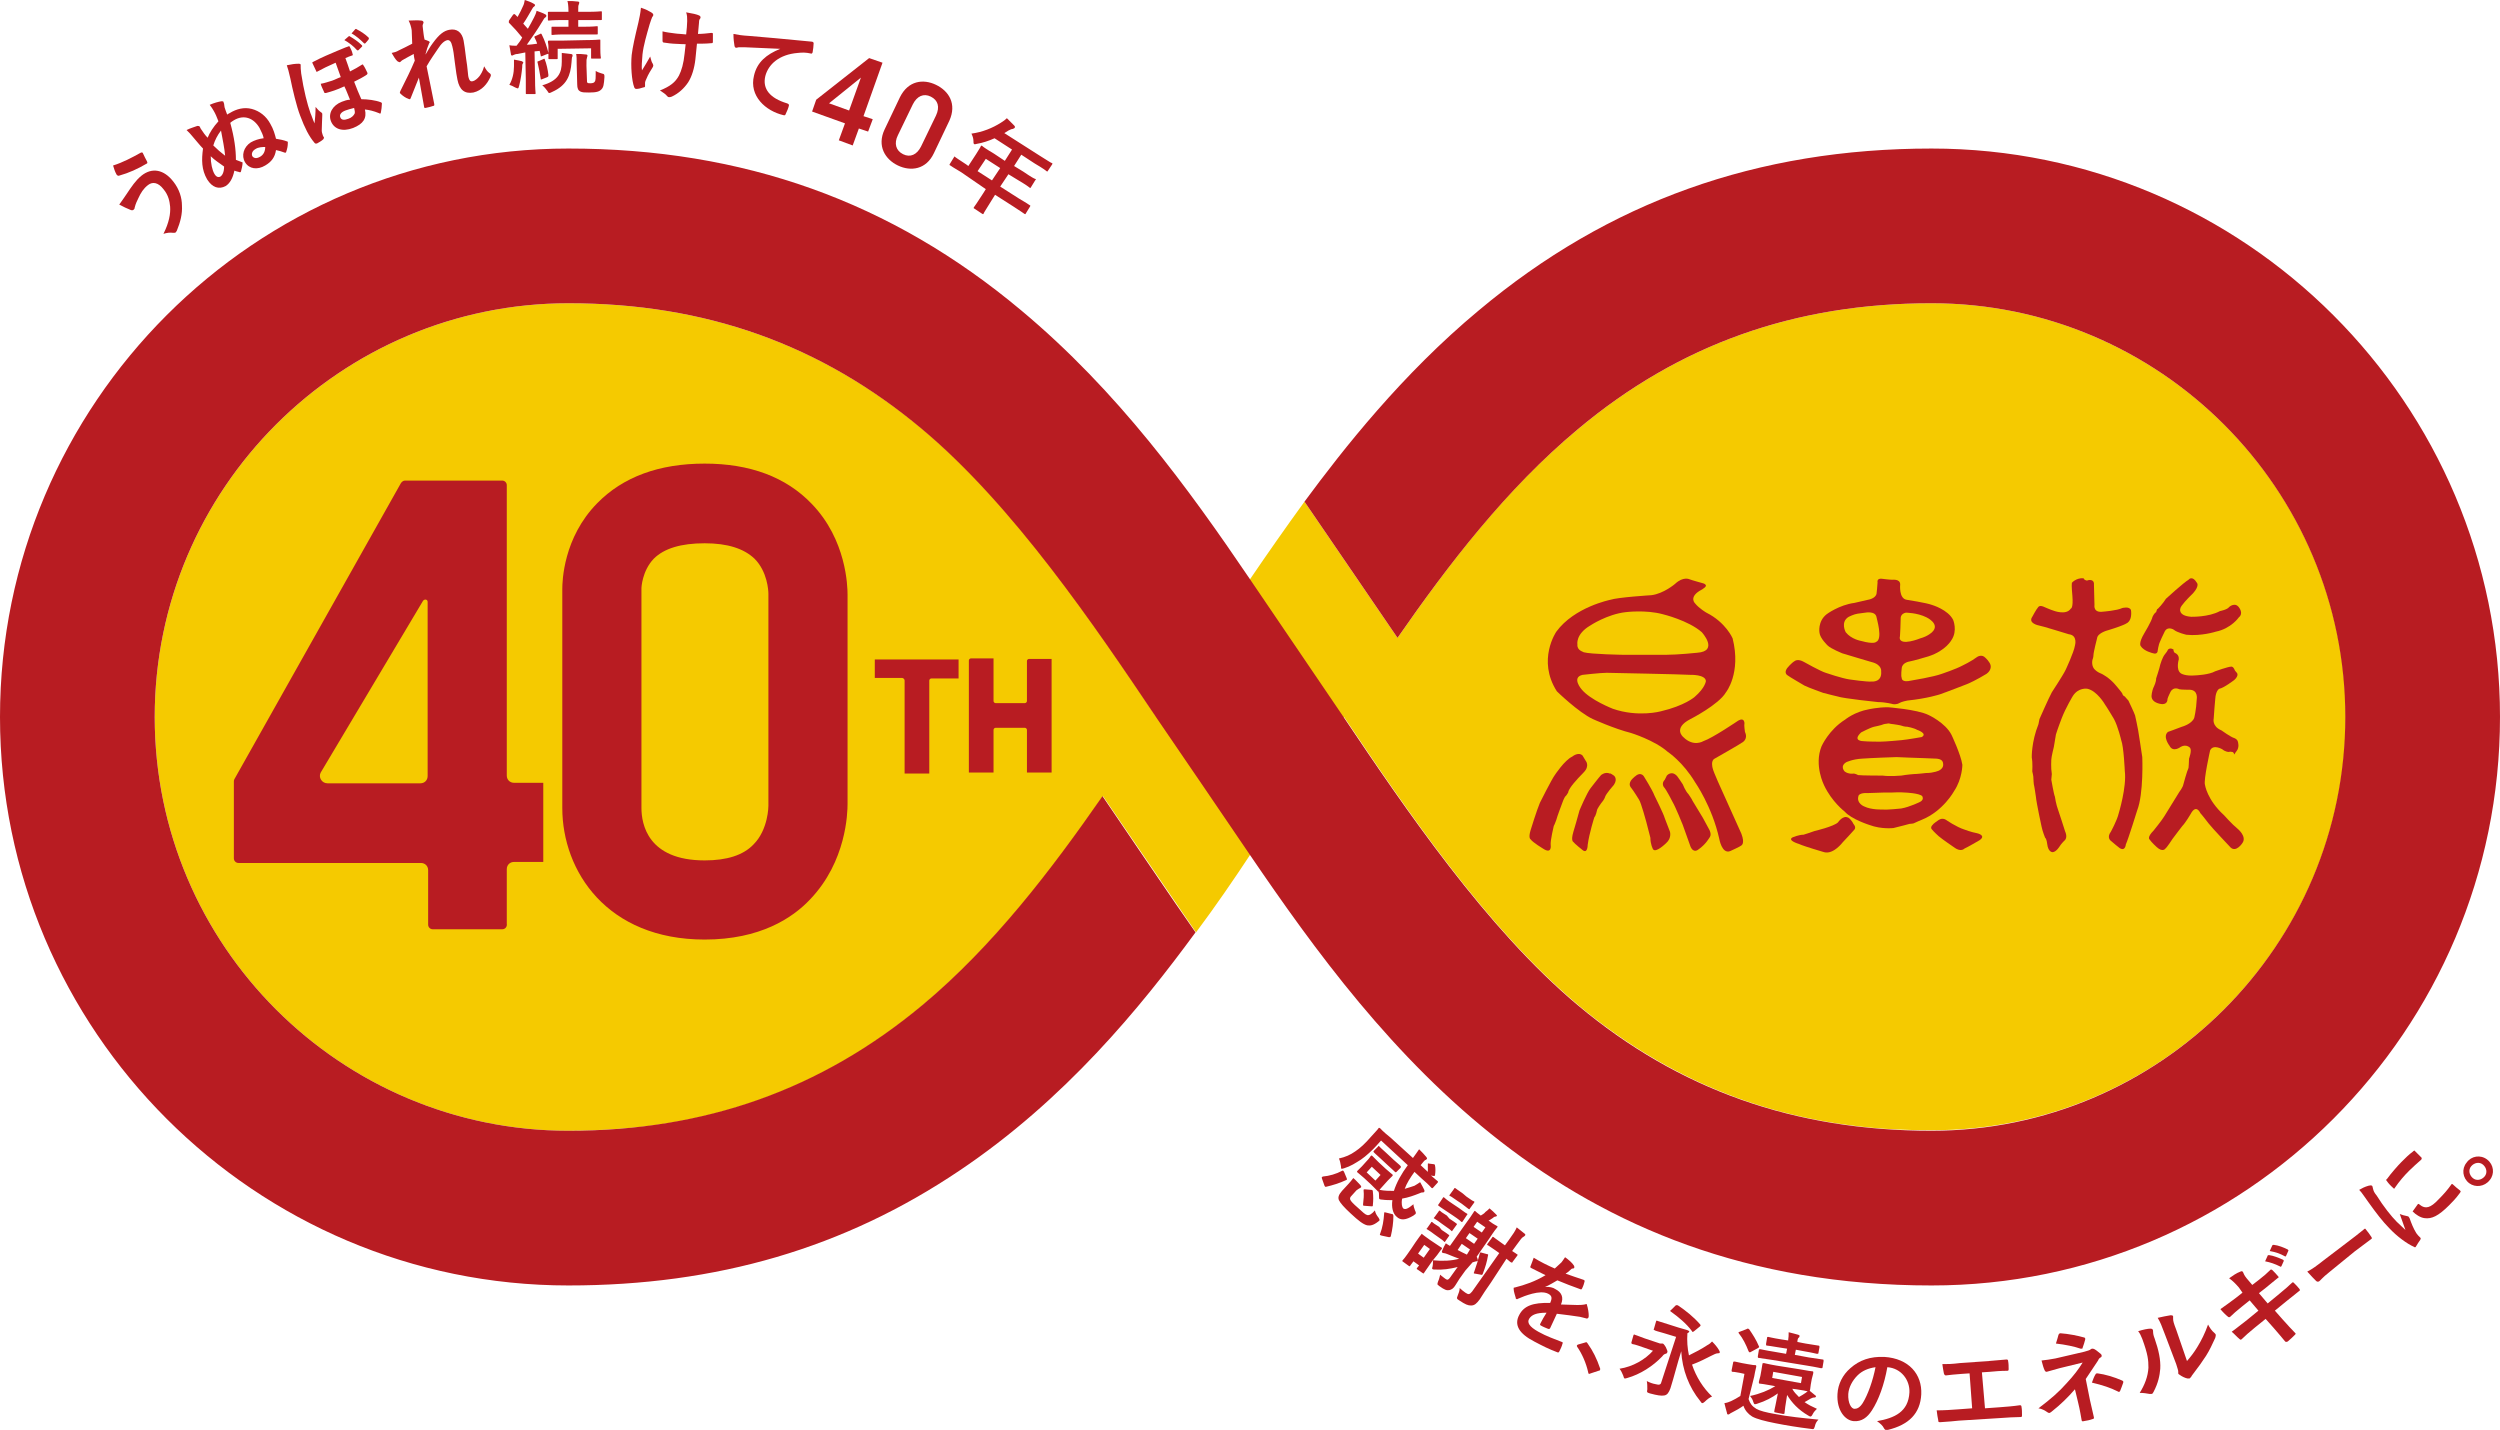 <?xml version="1.0" encoding="utf-8"?>
<!-- Generator: Adobe Illustrator 29.5.1, SVG Export Plug-In . SVG Version: 9.03 Build 0)  -->
<svg version="1.1" id="レイヤー_1" xmlns="http://www.w3.org/2000/svg" xmlns:xlink="http://www.w3.org/1999/xlink" x="0px"
	 y="0px" viewBox="0 0 486.4 278.2" style="enable-background:new 0 0 486.4 278.2;" xml:space="preserve">
<style type="text/css">
	.st0{fill:#B81C22;}
	.st1{fill:#F5CA00;}
</style>
<g>
	<path class="st0" d="M27.4,29.7c0.2-0.1,0.4,0,0.4,0.1c0.2,0.4,0.6,1.3,0.8,1.6c0.1,0.2,0.1,0.3,0,0.4c-1.9,1.1-3.4,1.8-5.5,2.4
		c-0.1,0-0.2,0-0.4-0.2c-0.4-0.7-0.5-1.2-0.7-1.8C23.9,31.6,25.6,30.7,27.4,29.7z M24.6,37.8c1-1.5,1.8-2.7,2.9-3.6
		c2.1-1.7,4.4-1.2,6.2,1.1c1.2,1.5,1.7,3.2,1.7,4.7c0.1,1.6-0.3,3.2-1,4.9c-0.1,0.1-0.1,0.2-0.2,0.3c-0.1,0.1-0.3,0.1-0.5,0.1
		c-0.6-0.1-1.3,0-1.9,0.2c1.1-2.2,1.4-3.9,1.3-5.3c-0.1-1-0.3-2.2-1.3-3.4c-1-1.3-2.1-1.5-3-0.8c-0.9,0.7-1.4,1.5-1.9,2.6
		c-0.6,1.2-0.6,1.5-0.7,1.8c0,0.2-0.1,0.3-0.2,0.4c-0.2,0.2-0.5,0.1-0.7,0c-0.5-0.2-1.4-0.6-2.1-1C23.7,39.1,24,38.7,24.6,37.8z"/>
	<path class="st0" d="M50.5,24.9c-1.1-1.9-3-2.7-5-1.5c-0.3,0.2-0.5,0.3-0.7,0.5c0.8,2.9,1.1,5.2,1.1,7.2c0.5,0.2,0.8,0.3,1.3,0.5
		c0,0.6-0.2,1.3-0.3,1.7c0,0.1-0.1,0.2-0.1,0.2c-0.1,0-0.1,0-0.2,0c-0.2-0.1-0.5-0.1-1-0.3c-0.3,1.5-0.9,2.5-1.7,3
		c-1.3,0.7-2.6,0.3-3.6-1.3c-1.1-1.9-1.1-3.8-0.8-6c-0.6-0.6-1.3-1.5-2-2.3c-0.3-0.4-0.7-0.8-1.2-1.3c0.8-0.4,1.6-0.6,2.1-0.8
		c0.2,0,0.4,0,0.5,0.2c0.1,0.2,0.1,0.3,0.2,0.4c0.4,0.6,0.8,1.2,1.3,1.7c0.4-1,1.1-2.1,2.1-3.2c-0.3-0.8-0.6-1.5-0.9-2
		c-0.2-0.4-0.5-0.8-0.8-1.2c0.9-0.4,1.7-0.6,2.3-0.7c0.2,0,0.4,0,0.4,0.2c0,0.1,0.1,0.2,0.1,0.3c0,0.3,0.1,0.5,0.1,0.7
		c0.1,0.4,0.3,0.8,0.5,1.4c0.1-0.1,0.3-0.2,0.5-0.3c1.3-0.8,2.8-1.2,4.3-0.8c1.5,0.4,2.8,1.4,3.6,2.9c0.6,1,0.9,2.1,1.1,2.9
		c0.7,0.1,1.6,0.3,2.1,0.5c0.1,0,0.2,0.1,0.2,0.1c0,0.1,0,0.1,0,0.2c0,0.6-0.1,1.1-0.3,1.7c0,0.1-0.1,0.2-0.1,0.2
		c-0.1,0-0.1,0-0.2,0c-0.5-0.2-1.2-0.4-1.7-0.5c-0.2,1.4-0.9,2.3-2.1,3c-1.5,0.9-3.1,0.7-3.9-0.6c-0.8-1.3-0.3-3,1.1-3.9
		c0.7-0.4,1.6-0.7,2.5-0.8C51.2,26.3,50.9,25.7,50.5,24.9z M41.7,33.8c0.4,0.7,0.8,0.7,1.1,0.6c0.4-0.2,0.8-0.8,0.8-2
		c-0.8-0.6-1.8-1.2-2.6-2C41,31.8,41.3,33.1,41.7,33.8z M41.5,28.3c0.7,0.7,1.5,1.4,2.3,2c-0.1-1.3-0.5-3.3-0.8-4.9
		C42.3,26.3,41.8,27.3,41.5,28.3z M49.7,29c-0.7,0.4-0.8,1-0.6,1.4c0.3,0.4,0.8,0.5,1.5,0.1c0.7-0.4,1-1.1,1-1.9
		C51.1,28.6,50.3,28.6,49.7,29z"/>
	<path class="st0" d="M58.1,12.4c0.3,0,0.4,0.1,0.4,0.2c0,0.1,0,0.2,0,0.3c0,0.2,0,0.6,0.1,1.4c0.5,3.3,1.2,6,1.8,7.7
		c0.2,0.4,0.5,1.4,0.8,2c0.1-1,0.2-1.9,0.2-3.2c0.3,0.4,0.7,0.8,1,1c0.2,0.1,0.2,0.2,0.3,0.3c0,0.1,0,0.2,0,0.4
		c0,0.6-0.1,1.8-0.1,2.9c0,0.3,0.1,0.6,0.2,0.9c0,0.1,0.1,0.2,0.2,0.4c0.1,0.1,0,0.2-0.1,0.4c-0.3,0.3-1,0.7-1.2,0.8
		c-0.3,0.1-0.4,0-0.5-0.1c-1.1-1.3-1.9-2.9-2.8-5.3c-0.7-1.8-1.5-5.2-1.9-7.2c-0.3-1.4-0.5-2-0.7-2.6C56.7,12.5,57.4,12.4,58.1,12.4
		z M65.3,12.2c-1.6,0.7-2.4,1.1-3.7,1.8c-0.3-0.6-0.5-1.1-0.8-1.7c-0.1-0.2,0-0.2,0.2-0.3c1.5-0.8,3.4-1.6,4.6-2.1
		c0.8-0.3,1.6-0.7,2-0.8C68,8.9,68,9,68.1,9.2c0.2,0.4,0.4,0.8,0.5,1.3c0.1,0.2,0,0.3-0.1,0.3c-0.4,0.1-0.8,0.3-1.3,0.5
		c0.3,0.8,0.6,1.7,0.9,2.6c0.8-0.4,1.7-0.9,2.3-1.3c0.2-0.1,0.2-0.1,0.3,0.1c0.3,0.4,0.5,0.9,0.8,1.5c0,0.1,0,0.2-0.1,0.3
		c-0.7,0.5-1.7,1-2.5,1.4c0.5,1.3,0.9,2.3,1.4,3.4c1.2,0,2.8,0.2,3.8,0.6c0.2,0.1,0.2,0.1,0.2,0.3c0,0.5-0.1,1.2-0.2,1.7
		c0,0.1-0.1,0.2-0.1,0.2c-0.1,0-0.1,0-0.3-0.1c-1-0.4-1.8-0.6-2.7-0.7c0.4,1.7-0.3,2.8-2.3,3.6c-2.1,0.8-3.7,0.2-4.3-1.3
		c-0.6-1.5,0.3-3.1,2.1-3.8c0.5-0.2,1.1-0.4,1.6-0.4c-0.4-0.9-0.6-1.6-1.1-2.6c-1.5,0.7-2.5,1-3.6,1.3c-0.2,0-0.3,0-0.3-0.1
		c-0.2-0.5-0.6-1.2-0.7-1.7c0.7-0.1,1.5-0.4,2.2-0.6c0.6-0.2,1.1-0.5,1.7-0.7L65.3,12.2z M67.2,21.5c-0.8,0.3-1.2,0.8-1,1.3
		c0.2,0.6,0.8,0.6,1.6,0.3c0.6-0.2,1-0.6,1.2-1c0.1-0.3,0-0.6-0.1-1.1C68.2,21.2,67.7,21.3,67.2,21.5z M67.8,7.1
		c0.1-0.1,0.2-0.1,0.3,0c0.7,0.4,1.6,1,2.3,1.7c0.1,0.1,0.1,0.2,0,0.3l-0.6,0.6c-0.1,0.1-0.2,0.2-0.4,0c-0.6-0.7-1.5-1.4-2.4-1.9
		L67.8,7.1z M69.1,5.7c0.1-0.1,0.2-0.1,0.3,0c0.8,0.4,1.7,1,2.3,1.6c0.1,0.1,0.1,0.2,0,0.4l-0.6,0.7c-0.1,0.1-0.2,0.1-0.3,0
		c-0.7-0.7-1.5-1.4-2.4-1.9L69.1,5.7z"/>
	<path class="st0" d="M80.1,5.9c-0.1-0.7-0.3-1.3-0.6-1.9C80.4,4,81.2,3.9,81.9,4c0.3,0,0.4,0.1,0.5,0.3c0,0.1,0,0.2-0.1,0.4
		c-0.1,0.2-0.1,0.4,0,1c0.1,0.7,0.1,1.1,0.3,2c0.3,0.1,0.6,0.2,0.8,0.3c0.1,0.1,0.2,0.1,0.2,0.2c0,0.1,0,0.1-0.1,0.2
		c-0.3,0.7-0.5,1.3-0.7,2.1l0,0.1c0.5-0.8,0.8-1.4,1.4-2.2c1.3-1.8,2.2-2.4,3.2-2.6c1.5-0.3,2.5,0.5,2.8,2.1
		c0.1,0.6,0.3,1.8,0.5,3.6c0.3,1.8,0.3,2.7,0.4,3.3c0.2,1,0.5,1.1,0.9,1c0.4-0.1,0.9-0.5,1.3-1c0.2-0.3,0.6-0.8,0.9-1.9
		c0.4,0.7,0.6,1,1,1.3c0.2,0.1,0.3,0.3,0.3,0.4c0,0.1,0,0.2-0.1,0.4c-0.6,1.3-1.6,2.6-3.3,3c-1.7,0.3-2.7-0.5-3.1-2.5
		c-0.1-0.5-0.3-1.6-0.5-3.3c-0.2-1.7-0.3-2.4-0.5-3.2c-0.2-0.9-0.5-1.2-0.9-1.2c-0.6,0.1-1.2,0.6-1.9,1.7c-0.6,0.9-1.4,2-2.2,3.4
		c0.5,2.5,1.1,5.3,1.5,7.4c0,0.2,0,0.3-0.2,0.3c-0.2,0.1-1,0.3-1.5,0.4c-0.2,0-0.3,0-0.3-0.3c-0.3-1.8-0.7-3.8-1-5.6
		c-0.5,1.3-1.1,2.7-1.6,4c-0.1,0.2-0.1,0.2-0.2,0.2c-0.1,0-0.1,0-0.3-0.1c-0.4-0.1-1.1-0.6-1.4-0.9c-0.1-0.1-0.1-0.1-0.2-0.2
		c0-0.1,0-0.2,0.1-0.4c1.2-2.4,2-4,2.8-5.9c-0.1-0.5-0.2-0.9-0.2-1.3c-0.6,0.3-1.5,0.8-2.2,1.2c-0.2,0.1-0.3,0.3-0.5,0.4
		c-0.2,0-0.3-0.1-0.5-0.2c-0.4-0.4-0.7-0.9-1.1-1.6c0.5-0.1,0.9-0.2,1.4-0.5c0.6-0.3,1.7-0.8,2.6-1.3L80.1,5.9z"/>
	<path class="st0" d="M100.7,10.5c-0.3,0-0.6,0.1-0.8,0.2c-0.1,0.1-0.2,0.1-0.3,0.1c-0.1,0-0.2-0.1-0.2-0.3
		c-0.1-0.5-0.2-1.1-0.3-1.7c0.5,0.1,1,0.1,1.4,0.1c0.4-0.5,0.8-1,1.1-1.6c-0.8-1-1.7-2-2.6-2.9C99,4.3,99,4.2,99,4.2
		C99,4.1,99,4,99.1,3.9l0.7-1c0.2-0.2,0.2-0.2,0.4-0.1l0.5,0.5c0.4-0.7,0.8-1.5,1.1-2.2c0.2-0.4,0.2-0.7,0.3-1.1
		c0.6,0.2,1.2,0.4,1.7,0.7c0.2,0.1,0.3,0.2,0.3,0.3c0,0.1-0.1,0.2-0.2,0.3c-0.2,0.1-0.2,0.2-0.4,0.5c-0.6,1-1,1.8-1.7,2.8l0.9,1
		c0.4-0.7,0.8-1.4,1.2-2.2c0.2-0.4,0.4-0.8,0.5-1.3c0.5,0.2,1.2,0.4,1.7,0.7c0.2,0.1,0.2,0.2,0.2,0.3c0,0.1-0.1,0.2-0.2,0.3
		c-0.2,0.1-0.3,0.3-0.6,0.8c-1,1.7-2.1,3.2-3,4.5c0.7,0,1.3-0.1,2-0.2c-0.1-0.4-0.3-0.8-0.5-1.2c-0.1-0.2,0-0.2,0.2-0.3l0.9-0.4
		c0.1-0.1,0.2-0.1,0.3,0.1c0.6,1.2,1,2.4,1.3,3.6l0-1.2c0-0.5-0.1-0.8-0.1-0.9c0-0.2,0-0.3,0.2-0.3c0.1,0,0.8,0,2.6,0l4.6-0.1
		c1.8,0,2.5-0.1,2.6-0.1c0.2,0,0.2,0,0.2,0.2c0,0.1,0,0.4,0,0.8l0,0.7c0,1.5,0.1,1.7,0.1,1.8c0,0.2,0,0.2-0.2,0.2l-1.5,0
		c-0.2,0-0.2,0-0.2-0.2l0-1.8l-6.5,0.1l0,1.8c0,0.2,0,0.2-0.2,0.2l-1.4,0c-0.2,0-0.2,0-0.2-0.2c0-0.1,0-0.3,0-0.9
		c0,0.1-0.1,0.1-0.2,0.1l-1,0.4c-0.3,0.1-0.3,0.1-0.3-0.1l-0.2-0.9c-0.3,0-0.7,0.1-1,0.1l0.1,5.5c0,1.8,0.1,2.5,0.1,2.6
		c0,0.2,0,0.2-0.2,0.2l-1.5,0c-0.2,0-0.2,0-0.2-0.2c0-0.1,0-0.8,0-2.6l-0.1-5.3L100.7,10.5z M100,12.9c0-0.4,0-0.8,0-1.3
		c0.6,0.1,1.1,0.2,1.5,0.3c0.2,0.1,0.3,0.2,0.3,0.2c0,0.1,0,0.2-0.1,0.3c-0.1,0.1-0.1,0.4-0.1,0.7c-0.1,1.1-0.3,2.5-0.6,3.6
		c-0.1,0.3-0.1,0.5-0.3,0.5c-0.1,0-0.2-0.1-0.5-0.2c-0.3-0.2-0.8-0.4-1.1-0.5C99.7,15.5,100,14.2,100,12.9z M105.7,11.5
		c0.2-0.1,0.3-0.1,0.3,0.1c0.3,0.7,0.6,2,0.7,3c0,0.2,0,0.3-0.2,0.4l-1,0.4c-0.3,0.1-0.3,0.1-0.3-0.1c-0.2-1.2-0.4-2.3-0.6-3.1
		c-0.1-0.2,0-0.3,0.2-0.3L105.7,11.5z M109.3,12c0-0.5,0-1,0-1.7c0.6,0.1,1.2,0.1,1.7,0.2c0.2,0,0.4,0.1,0.4,0.2
		c0,0.2,0,0.3-0.1,0.4c0,0.1-0.1,0.5-0.1,1c-0.2,2.6-0.9,4.5-3.8,5.8c-0.2,0.1-0.4,0.2-0.5,0.2c-0.2,0-0.2-0.1-0.4-0.4
		c-0.3-0.4-0.6-0.8-1-1.1C108.6,15.7,109.3,14.2,109.3,12z M109.9,6.7c-1.8,0-2.3,0.1-2.4,0.1c-0.2,0-0.2,0-0.2-0.2l0-1.2
		c0-0.2,0-0.2,0.2-0.2c0.1,0,0.7,0,2.4,0l0.7,0l0-1.3l-1.2,0c-1.9,0-2.5,0.1-2.6,0.1c-0.2,0-0.2,0-0.2-0.2l0-1.3
		c0-0.2,0-0.2,0.2-0.2c0.1,0,0.7,0,2.6,0l1.2,0l0-0.1c0-1-0.1-1.7-0.2-2c0.7,0,1.3,0,2,0.1c0.2,0,0.3,0.1,0.3,0.2
		c0,0.2-0.1,0.3-0.1,0.4c-0.1,0.2-0.1,0.4-0.1,1.1l0,0.3l1.8,0c1.8,0,2.5-0.1,2.6-0.1c0.2,0,0.2,0,0.2,0.2l0,1.3
		c0,0.2,0,0.2-0.2,0.2c-0.1,0-0.8,0-2.6,0l-1.8,0l0,1.3l1.2,0c1.7,0,2.3-0.1,2.4-0.1c0.2,0,0.2,0,0.2,0.2l0,1.2c0,0.2,0,0.2-0.2,0.2
		c-0.1,0-0.7,0-2.4,0L109.9,6.7z M114.2,15.6c0,0.3,0,0.4,0.1,0.5c0.1,0.1,0.3,0.1,0.6,0.1c0.4,0,0.7-0.1,0.8-0.3
		c0.2-0.2,0.2-0.7,0.2-2.1c0.3,0.2,0.8,0.4,1.2,0.5c0.5,0.1,0.5,0.2,0.5,0.7c-0.1,1.5-0.2,2-0.6,2.4c-0.4,0.4-0.9,0.6-2.4,0.6
		c-0.8,0-1.3,0-1.7-0.2c-0.4-0.2-0.6-0.6-0.6-1.4l-0.1-3.9c0-0.9,0-1.5-0.1-2c0.7,0,1.2,0,1.9,0.1c0.2,0,0.3,0.1,0.3,0.2
		c0,0.2-0.1,0.3-0.1,0.5c-0.1,0.2-0.1,0.4-0.1,1.5L114.2,15.6z"/>
	<path class="st0" d="M125.5,16.8c0,0.1-0.1,0.2-0.3,0.2c-0.6,0.2-1,0.3-1.4,0.3c-0.2,0-0.3-0.1-0.4-0.3c-0.5-1.3-0.7-4.2-0.5-6.3
		c0.2-1.6,0.6-3.4,1.3-6.3c0.2-0.9,0.4-1.8,0.5-2.9c0.9,0.3,1.5,0.6,2,0.9c0.3,0.2,0.4,0.3,0.4,0.5c0,0.1,0,0.2-0.2,0.4
		c-0.1,0.2-0.3,0.8-0.5,1.4c-0.6,2.1-1.2,4.1-1.4,5.9c-0.1,1.3-0.2,2.4-0.1,3.1c0.6-1,1-1.6,1.6-2.7c0.2,0.8,0.3,1.1,0.5,1.4
		c0.1,0.2,0.1,0.3,0.1,0.4c0,0.1-0.1,0.3-0.3,0.6c-0.7,1.1-0.9,1.6-1.2,2.3c-0.1,0.2-0.1,0.4-0.1,0.5L125.5,16.8z M133.4,8.6
		c-1.1,0-1.8-0.1-2.4-0.1c-0.4,0-0.9-0.1-1.7-0.2c-0.3,0-0.4-0.1-0.4-0.4c0-0.4,0-0.9,0-1.8c0.7,0.2,1.7,0.3,2.4,0.4
		c0.6,0.1,1.5,0.1,2.2,0.2c0.1-1,0.2-1.9,0.2-2.6c0-0.7,0-1.1-0.2-1.7c1.2,0.2,2.1,0.4,2.5,0.6c0.2,0.1,0.3,0.2,0.3,0.4
		c0,0.1-0.1,0.3-0.2,0.4C136.1,3.7,136,4,136,4.4l-0.2,2.2c0.9,0,1.7-0.1,2.6-0.2c0.2,0,0.3,0,0.3,0.2c0,0.5,0,1,0,1.5
		c0,0.3-0.1,0.3-0.3,0.3c-1,0.1-1.9,0.1-2.8,0.1l-0.3,3c-0.2,1.8-0.7,3.4-1.4,4.5c-0.8,1.2-1.9,2.2-3.2,2.8
		c-0.2,0.1-0.4,0.1-0.5,0.1c-0.2,0-0.2,0-0.4-0.2c-0.3-0.4-0.8-0.7-1.4-1.1c2-0.8,3-1.6,3.7-2.9c0.5-1,0.9-2.3,1.1-4.3L133.4,8.6z"
		/>
	<path class="st0" d="M151.8,9.5c-2.5-0.1-4.6-0.2-6.8-0.3c-0.8,0-1,0-1.3,0c-0.1,0-0.3,0.1-0.5,0.1c-0.1,0-0.3-0.2-0.3-0.4
		c-0.1-0.6-0.2-1.3-0.2-2.3c1,0.2,1.6,0.3,3.2,0.4c2.5,0.2,6.9,0.6,12,1.1c0.3,0,0.4,0.2,0.4,0.3c0,0.5-0.1,1.2-0.2,1.8
		c-0.1,0.2-0.2,0.3-0.4,0.2c-0.9-0.2-1.6-0.2-2.5-0.1c-3.6,0.3-5.7,2.2-6.3,4.5c-0.6,2.5,0.9,4.3,4.2,5.3c0.3,0.1,0.4,0.2,0.4,0.4
		c-0.1,0.5-0.4,1.2-0.6,1.6c-0.1,0.3-0.2,0.4-0.5,0.3c-3.4-0.8-6.7-3.7-5.7-7.7C147.3,12.1,149.1,10.6,151.8,9.5L151.8,9.5z"/>
	<path class="st0" d="M163.2,27.3l1.2-3.3l-6.4-2.3l0.8-2.3l10.3-8.1l2.6,0.9l-3.7,10.4l1.8,0.6l-0.9,2.4l-1.8-0.6l-1.2,3.3
		L163.2,27.3z M165.2,21.5l2.3-6.4l-6.2,5L165.2,21.5z"/>
	<path class="st0" d="M174.7,32.2c-2.5-1.2-4.1-3.8-2.6-7l3-6.3c1.6-3.2,4.5-3.6,7-2.4c2.5,1.2,4.1,3.7,2.6,7l-3,6.3
		C180.2,33,177.2,33.4,174.7,32.2z M181.1,18.8c-1.4-0.7-2.7-0.1-3.5,1.5l-2.9,6c-0.8,1.6-0.4,3,1,3.7c1.4,0.7,2.7,0.1,3.5-1.5
		l2.9-6C182.9,20.8,182.5,19.5,181.1,18.8z"/>
	<path class="st0" d="M187,33.5c-1.5-0.9-2-1.2-2.1-1.3c-0.2-0.1-0.2-0.1-0.1-0.3l0.8-1.3c0.1-0.2,0.1-0.2,0.3,0
		c0.1,0.1,0.6,0.4,2.1,1.4l0.4,0.3l1.5-2.3c0.6-1,0.9-1.4,0.9-1.5c0.1-0.2,0.1-0.2,0.3-0.1c0.1,0.1,0.6,0.5,2.3,1.5l2.1,1.4l1.4-2.2
		l-3.4-2.2c-1.1,0.5-2.3,0.9-3.5,1.1c-0.3,0.1-0.4,0.1-0.5,0c-0.1-0.1-0.1-0.2-0.1-0.5c0-0.6-0.2-1.1-0.4-1.5
		c2.2-0.3,4.1-1.1,5.7-2.1c0.5-0.3,0.9-0.6,1.2-0.9c0.5,0.5,1,1,1.4,1.4c0.2,0.2,0.2,0.3,0.1,0.5c-0.1,0.1-0.2,0.1-0.4,0.2
		c-0.2,0-0.4,0.1-0.8,0.3l-0.8,0.5l6.9,4.4c1.6,1,2.2,1.4,2.3,1.4c0.2,0.1,0.2,0.1,0.1,0.3l-0.8,1.2c-0.1,0.2-0.1,0.2-0.3,0.1
		c-0.1-0.1-0.6-0.5-2.3-1.5l-2.6-1.7l-1.4,2.2l1.8,1.1c1.6,1.1,2.2,1.4,2.3,1.4c0.2,0.1,0.2,0.1,0,0.3l-0.8,1.3
		c-0.1,0.2-0.1,0.2-0.3,0.1c-0.1-0.1-0.6-0.5-2.3-1.5l-1.8-1.1l-1.6,2.4l3.6,2.3c1.5,0.9,2,1.2,2.1,1.3c0.2,0.1,0.2,0.1,0.1,0.3
		l-0.8,1.3c-0.1,0.2-0.1,0.2-0.3,0.1c-0.1-0.1-0.6-0.4-2.1-1.4l-3.6-2.3l-0.5,0.8c-1.1,1.8-1.7,2.7-1.7,2.8
		c-0.1,0.2-0.1,0.2-0.3,0.1l-1.5-1c-0.2-0.1-0.2-0.1-0.1-0.3c0.1-0.1,0.7-1,1.8-2.7l0.5-0.8L187,33.5z M193,35.1l1.6-2.4l-2.8-1.8
		l-1.6,2.4L193,35.1z"/>
</g>
<g>
	<path class="st0" d="M257.2,229.3c-0.1-0.3,0-0.3,0.2-0.4c1.2-0.1,2.6-0.5,3.7-1.1c0.2-0.1,0.2-0.1,0.4,0.2l0.5,1.2
		c0.1,0.3,0.1,0.3-0.1,0.4c-1.3,0.6-2.6,1-3.9,1.3c-0.2,0-0.2,0-0.3-0.2L257.2,229.3z M278.9,226.5c0.2,0,0.3,0.1,0.3,0.3
		c0.1,0.4,0.1,1.2,0,1.8c0,0.2-0.1,0.2-0.3,0.2l-0.5-0.1c0.9,0.8,1.2,1,1.3,1.1c0.1,0.1,0.1,0.2,0,0.3l-0.9,1
		c-0.1,0.1-0.2,0.1-0.3,0c-0.1-0.1-0.5-0.6-1.9-1.8l-1.4-1.3c-0.8,1.1-1.5,2.2-1.9,3.3c0.7-0.2,1.3-0.4,1.9-0.6
		c0.3-0.2,0.7-0.4,1.1-0.7c0.3,0.5,0.6,1.1,0.8,1.5c0.1,0.2,0,0.3,0,0.4c-0.1,0.1-0.2,0.1-0.3,0.1c-0.2,0-0.3,0-0.7,0.2
		c-1,0.4-2.1,0.8-3.3,1c-0.2,1,0,1.7,0.2,1.9c0.4,0.3,0.9,0.1,2-0.8c0,0.4,0.2,0.9,0.3,1.2c0.2,0.4,0.2,0.5,0.1,0.7
		c-0.1,0.1-0.2,0.1-0.4,0.3c-1.5,0.9-2.5,1-3.3,0.2c-0.7-0.6-1-1.8-0.8-3.2c-0.6,0-1.3,0-2-0.1c-0.3,0-0.5-0.1-0.5-0.1
		c-0.1-0.1-0.1-0.2-0.1-0.6c0-0.4,0-0.6-0.1-0.9c-0.1,0.1-0.1,0-0.2-0.1c-0.1-0.1-0.4-0.4-1.2-1.2l-1.4-1.3c-0.9-0.8-1.2-1-1.3-1.1
		c-0.1-0.1-0.1-0.2,0-0.3c0.1-0.1,0.3-0.3,0.9-0.9l0.9-1c0.6-0.6,0.7-0.9,0.8-1c0.1-0.1,0.2-0.1,0.3,0c0.1,0.1,0.4,0.4,1.2,1.2
		l1.4,1.3c0.9,0.8,1.2,1,1.3,1.1c0.1,0.1,0.1,0.2,0,0.3c-0.1,0.1-0.3,0.3-0.9,0.9l-0.9,1c-0.4,0.4-0.6,0.7-0.7,0.8
		c1,0.2,1.9,0.2,2.8,0.2c0.5-1.6,1.5-3.4,2.7-5l-5.2-4.8l-0.9,1c-0.7,0.8-2.1,2.1-3,2.7c-1.1,0.7-2,1.3-3.3,1.7
		c-0.3,0.1-0.4,0.1-0.5,0.1c-0.1-0.1-0.1-0.2-0.1-0.5c-0.1-0.6-0.2-1.1-0.4-1.5c1.3-0.3,2.2-0.7,3.2-1.4c0.9-0.6,1.9-1.5,3.1-2.9
		c0.9-1,1.4-1.5,1.4-1.6c0.1-0.1,0.1-0.1,0.3,0c0.1,0.1,0.5,0.6,2,1.8l4.4,4c0.4-0.6,0.9-1.2,1.2-1.7c0.5,0.5,1,1,1.4,1.5
		c0.1,0.1,0.2,0.3,0.1,0.4c-0.1,0.1-0.2,0.2-0.3,0.2c-0.2,0.1-0.4,0.4-0.9,1l1.4,1.3c0-0.5,0-1.1,0-1.4c0-0.1,0-0.2,0-0.2
		c0,0,0.1-0.1,0.3,0L278.9,226.5z M263,232.6c-0.3,0.3-0.4,0.5-0.3,0.8c0.1,0.3,0.7,0.9,1.4,1.5c1.1,1,1.5,1.4,1.9,1.5
		c0.4,0.1,0.9-0.2,1.5-0.9c0.1,0.5,0.3,0.9,0.7,1.4c0.3,0.5,0.3,0.5-0.1,0.8c-0.9,0.7-1.5,0.8-2.1,0.7c-0.8-0.2-1.7-0.9-3.2-2.3
		c-1.3-1.2-2-2-2.3-2.6c-0.2-0.5-0.1-1,0.6-1.8l1.2-1.3c0.4-0.4,0.6-0.7,1-1.2c0.5,0.4,1,1,1.4,1.4c0.1,0.2,0.2,0.3,0.1,0.4
		c-0.1,0.1-0.1,0.1-0.3,0.2c-0.2,0.1-0.3,0.2-0.6,0.4L263,232.6z M266.8,231.5c0.2,0,0.3,0.1,0.3,0.3c0.1,1,0.1,1.7,0,2.7
		c0,0.2,0,0.2-0.3,0.2l-1.3-0.1c-0.2,0-0.2,0-0.3-0.1c0,0,0-0.1,0-0.2c0.1-0.9,0.2-1.8,0.1-2.7c0-0.2,0-0.2,0.3-0.2L266.8,231.5z
		 M268.6,228.6l-1.7-1.6l-1,1.1l1.7,1.6L268.6,228.6z M271.2,225.7c0.9,0.8,1.3,1.1,1.3,1.2c0.1,0.1,0.1,0.1,0,0.3l-0.8,0.8
		c-0.1,0.1-0.2,0.1-0.3,0c-0.1-0.1-0.4-0.4-1.3-1.2l-1.5-1.4c-0.9-0.8-1.2-1.1-1.3-1.2c-0.1-0.1-0.1-0.2,0-0.3l0.8-0.8
		c0.1-0.2,0.2-0.2,0.3,0c0.1,0.1,0.4,0.4,1.3,1.2L271.2,225.7z M270.8,236.2c0.1,0,0.2,0,0.2,0.1c0,0,0,0.1,0.1,0.2
		c0,1.4-0.2,2.7-0.5,4c-0.1,0.2-0.1,0.2-0.4,0.2l-1.4-0.3c-0.3-0.1-0.4-0.1-0.3-0.3c0.5-1.3,0.7-2.6,0.8-4c0-0.2,0-0.3,0.3-0.2
		L270.8,236.2z"/>
	<path class="st0" d="M278.7,245.3c-1.3,1.8-1.5,2.2-1.6,2.3c-0.1,0.2-0.1,0.2-0.3,0.1l-1-0.7c-0.2-0.1-0.2-0.1-0.1-0.3l0.4-0.5
		l-1.1-0.8l-0.6,0.8c-0.1,0.2-0.1,0.2-0.3,0.1l-1.1-0.8c-0.2-0.1-0.2-0.2-0.1-0.3c0.1-0.1,0.4-0.4,1.7-2.3l0.8-1.2
		c0.7-1,1-1.4,1.1-1.5c0.1-0.2,0.1-0.2,0.3,0c0.1,0.1,0.4,0.3,1.5,1.1l0.6,0.4c1,0.7,1.4,0.9,1.5,1c0.2,0.1,0.2,0.1,0.1,0.3
		c-0.1,0.1-0.4,0.5-0.9,1.2L278.7,245.3z M277.1,242.2l-1.2,1.7l1.1,0.8l1.2-1.7L277.1,242.2z M280.5,239.3c0.9,0.6,1.2,0.8,1.3,0.9
		c0.2,0.1,0.2,0.2,0.1,0.3l-0.7,1c-0.1,0.2-0.1,0.2-0.3,0c-0.1-0.1-0.3-0.3-1.2-0.9l-0.7-0.5c-0.9-0.7-1.2-0.8-1.3-0.9
		c-0.2-0.1-0.2-0.1,0-0.3l0.7-1c0.1-0.2,0.1-0.2,0.3-0.1c0.1,0.1,0.3,0.3,1.3,0.9L280.5,239.3z M285.1,247.2
		c-0.9,1.2-1.5,2.1-1.9,2.8s-0.8,0.9-1.2,1c-0.5,0.1-0.9,0-2-0.8c-0.4-0.3-0.4-0.3-0.2-0.9c0.2-0.4,0.3-0.9,0.4-1.3
		c0.4,0.4,0.8,0.6,1,0.8c0.4,0.3,0.6,0.2,0.9-0.2l1.5-2.1c-1.5,0.4-3,0.6-4.5,0.5c-0.2,0-0.3,0-0.4-0.1s-0.1-0.2,0-0.4
		c0.1-0.4,0.1-0.9,0.1-1.3c1.9,0.2,3.6,0.1,5.1-0.3c-0.8-0.3-1.6-0.6-2.3-0.9c-0.3-0.1-0.5-0.2-0.7-0.2c-0.1,0-0.2,0-0.3-0.1
		c-0.1-0.1-0.1-0.2,0-0.4c0.2-0.5,0.4-0.9,0.7-1.4c0.3,0.2,0.6,0.4,0.8,0.5l3.4-4.8c0.9-1.2,1.2-1.8,1.3-1.9c0.1-0.1,0.1-0.2,0.3,0
		c0.1,0.1,0.3,0.3,1,0.8c0.3-0.2,0.7-0.4,0.9-0.7c0.3-0.2,0.5-0.4,0.8-0.7c0.5,0.4,0.9,0.8,1.3,1.2c0.1,0.1,0.2,0.2,0.1,0.3
		c-0.1,0.1-0.2,0.1-0.3,0.1s-0.3,0.1-0.5,0.3c-0.3,0.2-0.6,0.4-0.8,0.5l0.2,0.1c0.9,0.7,1.3,0.8,1.4,0.9c0.2,0.1,0.2,0.1,0.1,0.3
		c-0.1,0.1-0.6,0.7-1.5,2.1l-2.5,3.6l0.2,0.5c0,0.1,0,0.2,0,0.3c-0.1,0.1-0.2,0.1-0.3,0.1c-0.1,0-0.3,0.1-0.7,0.2L285.1,247.2z
		 M282,237.1c0.9,0.6,1.2,0.8,1.3,0.9c0.2,0.1,0.2,0.2,0.1,0.3l-0.8,1.1c-0.1,0.2-0.1,0.2-0.3,0c-0.1-0.1-0.3-0.3-1.2-0.9l-0.7-0.5
		c-0.9-0.7-1.2-0.8-1.3-0.9c-0.2-0.1-0.2-0.1,0-0.3l0.8-1.1c0.1-0.2,0.1-0.2,0.3-0.1c0.1,0.1,0.3,0.3,1.3,0.9L282,237.1z M283.8,235
		c1.1,0.8,1.5,1.1,1.6,1.1c0.1,0.1,0.2,0.1,0,0.3l-0.8,1.2c-0.1,0.2-0.2,0.2-0.3,0.1c-0.1-0.1-0.4-0.4-1.6-1.2l-1.2-0.8
		c-1.2-0.8-1.5-1-1.6-1.1c-0.1-0.1-0.2-0.1,0-0.3l0.8-1.2c0.1-0.2,0.1-0.2,0.3-0.1c0.1,0.1,0.4,0.4,1.6,1.2L283.8,235z M285.3,232.8
		c1,0.7,1.3,0.9,1.4,0.9c0.2,0.1,0.2,0.1,0.1,0.3l-0.8,1.1c-0.1,0.2-0.1,0.2-0.3,0.1c-0.1-0.1-0.4-0.3-1.3-1l-0.9-0.6
		c-1-0.7-1.3-0.9-1.4-0.9c-0.1-0.1-0.2-0.1,0-0.3l0.8-1.1c0.1-0.2,0.1-0.2,0.3-0.1c0.1,0.1,0.4,0.3,1.4,1L285.3,232.8z M290.1,249.5
		c-0.8,1.1-1.7,2.5-2.2,3.3c-0.6,0.8-1,1.2-1.7,1.2c-0.6,0-1.1-0.2-2.3-1c-0.5-0.3-0.5-0.4-0.3-0.9c0.2-0.5,0.4-1,0.4-1.5
		c0.4,0.4,0.7,0.6,1.1,0.9c0.6,0.4,0.8,0.4,1.3-0.2l5.3-7.5l-0.7-0.5c-1.1-0.7-1.4-1-1.5-1c-0.2-0.1-0.2-0.1-0.1-0.3l0.9-1.2
		c0.1-0.2,0.1-0.2,0.3-0.1c0.1,0.1,0.4,0.3,1.5,1.1l0.7,0.5l0.8-1.1c0.8-1.1,1.2-1.7,1.5-2.4c0.6,0.5,1,0.8,1.5,1.2
		c0.2,0.1,0.2,0.3,0.1,0.4c-0.1,0.1-0.2,0.2-0.4,0.3c-0.2,0.1-0.5,0.5-1.3,1.6l-0.8,1.1c0.6,0.4,0.8,0.5,0.9,0.6
		c0.2,0.1,0.2,0.1,0.1,0.3l-0.9,1.2c-0.1,0.2-0.1,0.2-0.3,0.1c-0.1,0-0.3-0.2-0.9-0.7L290.1,249.5z M286,243.1l-1.6-1.1l-0.8,1.2
		c0.6,0.3,1.1,0.6,1.8,0.9L286,243.1z M286.8,242l0.7-1l-1.6-1.1l-0.7,1L286.8,242z M287.4,237.7l-0.7,1l1.6,1.1l0.7-1L287.4,237.7z
		 M289.3,244c0.2,0,0.3,0.1,0.2,0.3c-0.2,1.2-0.5,2.2-1,3.5c-0.1,0.2-0.1,0.3-0.4,0.2l-1.1-0.2c-0.3,0-0.3-0.1-0.2-0.3
		c0.5-1.4,0.8-2.4,1.1-3.6c0.1-0.2,0.1-0.3,0.3-0.2L289.3,244z"/>
	<path class="st0" d="M301.6,258.4c-0.1,0.2-0.3,0.2-0.5,0.1c-0.2-0.1-0.8-0.3-1.3-0.6c-0.2-0.1-0.2-0.2-0.1-0.4
		c0.3-0.6,0.8-1.5,1.2-2.1c-2,0-2.9,0.4-3.4,1.2c-0.4,0.7,0,1.5,1.8,2.5c1.6,0.9,3.1,1.4,4.6,2c0.2,0.1,0.2,0.2,0.1,0.3
		c-0.1,0.5-0.4,1.1-0.6,1.5c-0.1,0.2-0.2,0.3-0.4,0.2c-1.6-0.6-2.8-1.2-4.5-2.1c-2.9-1.5-4-3.2-2.9-5.2c0.9-1.7,2.6-2.4,6-2.3
		c0.4-0.9,0.4-1.4-0.4-1.8c-0.8-0.4-1.9-0.3-3.1,0c-1.1,0.3-1.9,0.6-2.8,1c-0.1,0.1-0.2,0.1-0.3,0c-0.1,0-0.1-0.1-0.1-0.2
		c-0.1-0.4-0.4-1.2-0.4-1.7c0-0.1,0-0.2,0-0.2c0-0.1,0.1-0.1,0.2-0.1c2-0.5,4-1.2,6-2.4c-0.8-0.4-1.8-0.9-2.8-1.4
		c-0.2-0.1-0.2-0.2-0.1-0.4c0.1-0.3,0.4-1,0.6-1.6c1.3,0.8,2.7,1.5,4.1,2.1c0.4-0.4,0.8-0.7,1.3-1.2c0.2-0.3,0.4-0.5,0.7-1
		c0.7,0.5,1.4,1.1,1.7,1.6c0.1,0.1,0.1,0.3,0.1,0.4c0,0.1-0.1,0.2-0.3,0.2c-0.2,0-0.3,0.1-0.5,0.3c-0.2,0.2-0.4,0.4-0.9,0.7
		c1.1,0.4,2.3,0.8,3.5,1.2c0.2,0.1,0.2,0.1,0.2,0.3c-0.1,0.4-0.2,0.8-0.5,1.4c-0.1,0.2-0.2,0.2-0.4,0.1c-1.4-0.5-3-1.1-4.4-1.7
		c-0.7,0.4-1.5,0.9-2.4,1.3l0,0c0.8-0.1,1.6,0.1,2,0.4c1.2,0.6,1.7,1.6,1.1,3c0.9,0,2.1,0.1,3.2,0.1c0.4,0,1.2,0,1.8-0.2
		c0.3,0.9,0.4,1.8,0.4,2.2c0,0.2,0,0.4-0.1,0.5c-0.1,0.1-0.2,0.2-0.4,0.1c-0.4-0.1-0.8-0.2-1.2-0.3c-1.4-0.2-2.7-0.4-4.5-0.6
		L301.6,258.4z"/>
	<path class="st0" d="M308.4,261.2c0.2-0.1,0.3-0.1,0.3,0c0.1,0,0.1,0.1,0.2,0.2c1,1.4,1.8,3,2.4,4.8c0.1,0.2,0,0.3,0,0.3
		c0,0.1-0.1,0.2-0.3,0.2l-1.5,0.5c-0.2,0.1-0.3,0.1-0.3,0.1c-0.1,0-0.2-0.1-0.2-0.3c-0.4-1.8-1.2-3.6-2.1-4.9
		c-0.1-0.1-0.1-0.2-0.1-0.3c0-0.1,0.1-0.1,0.2-0.2L308.4,261.2z"/>
	<path class="st0" d="M322.7,261.3c0.2,0.1,0.3,0.1,0.5,0.1c0.1,0,0.2,0,0.3,0c0.1,0,0.3,0.2,0.6,0.7c0.2,0.5,0.4,0.8,0.3,1
		c-0.1,0.2-0.2,0.3-0.4,0.3c-0.2,0.1-0.3,0.1-0.6,0.5c-1.8,1.9-4.3,3.5-6.8,4.2c-0.3,0.1-0.4,0.1-0.5,0.1c-0.1,0-0.2-0.2-0.3-0.6
		c-0.2-0.5-0.4-0.9-0.7-1.3c2.6-0.4,5-1.8,6.5-3.5l-2-0.7c-1.4-0.5-1.9-0.6-2-0.6c-0.2-0.1-0.2-0.1-0.2-0.3l0.4-1.4
		c0.1-0.2,0.1-0.2,0.3-0.1c0.1,0,0.5,0.2,1.9,0.7L322.7,261.3z M328.3,259.4c-0.1,1.5,0,2.9,0.3,4.3c1.2-0.6,2.4-1.2,3.6-2
		c0.4-0.2,0.6-0.4,0.9-0.7c0.6,0.6,1,1.1,1.3,1.6c0.2,0.3,0.2,0.4,0.2,0.5c0,0.2-0.2,0.2-0.4,0.2c-0.3,0-0.7,0.2-1.3,0.5
		c-1,0.5-2.1,1.1-3.7,1.7c0.8,2.4,2.2,4.6,3.9,6.2c-0.5,0.2-1,0.6-1.4,1c-0.2,0.2-0.4,0.3-0.5,0.3c-0.1,0-0.2-0.1-0.4-0.4
		c-2.2-2.7-3.5-6.1-3.7-9.7c-0.8,2.5-1.4,5-2.1,7.2c-0.3,0.8-0.6,1.3-1.2,1.4c-0.6,0.1-1.3,0-2.8-0.4c-0.6-0.2-0.6-0.2-0.5-0.8
		c0-0.6,0-1.1-0.1-1.6c0.6,0.3,1.1,0.5,1.7,0.6c0.7,0.2,1,0.1,1.1-0.3l2.9-8.9l-2.3-0.7c-1.4-0.4-1.8-0.5-1.9-0.6
		c-0.2-0.1-0.2-0.1-0.1-0.3l0.4-1.4c0.1-0.2,0.1-0.2,0.3-0.1c0.1,0,0.5,0.2,1.9,0.6l2.2,0.7c1.4,0.4,1.8,0.5,1.9,0.6
		c0.2,0.1,0.2,0.1,0.1,0.3L328.3,259.4z M326,254c0.2-0.1,0.3-0.1,0.5,0c1.5,1,3.1,2.3,4.3,3.7c0.1,0.2,0.1,0.2-0.1,0.4l-1.1,0.9
		c-0.3,0.2-0.3,0.2-0.4,0c-1.1-1.5-2.7-2.8-4.1-3.8c-0.1-0.1-0.2-0.1-0.1-0.2c0-0.1,0.1-0.1,0.2-0.2L326,254z"/>
	<path class="st0" d="M340.2,272.2c0.3,0.9,0.7,1.4,1.5,1.9c0.7,0.4,1.9,0.7,3.6,1c2.5,0.5,5.5,0.8,8.5,1.1
		c-0.4,0.4-0.6,0.8-0.7,1.3c-0.2,0.6-0.2,0.6-0.8,0.5c-2.5-0.3-4.9-0.7-6.9-1.1c-2-0.4-3.6-0.8-4.5-1.3c-0.8-0.5-1.4-1.2-1.7-2.1
		c-0.7,0.5-1.4,0.9-2.2,1.3c-0.2,0.1-0.4,0.2-0.5,0.3c-0.1,0.1-0.2,0.1-0.3,0.1c-0.1,0-0.2-0.1-0.2-0.3c-0.2-0.6-0.3-1.2-0.5-1.9
		c0.6-0.1,0.8-0.2,1.3-0.4c0.6-0.3,1.2-0.6,1.8-1l0.8-4.3l-0.9-0.2c-1-0.2-1.3-0.2-1.4-0.2c-0.2,0-0.2-0.1-0.2-0.3l0.3-1.5
		c0-0.2,0.1-0.2,0.3-0.2c0.1,0,0.4,0.1,1.4,0.3l1.1,0.2c1,0.2,1.4,0.2,1.5,0.2c0.2,0,0.2,0.1,0.2,0.3c0,0.1-0.2,0.7-0.4,1.9
		L340.2,272.2z M339.8,258.6c0.1-0.1,0.2-0.1,0.3-0.1s0.1,0.1,0.2,0.1c0.7,1,1.4,2.1,1.9,3.3c0.1,0.2,0.1,0.2-0.2,0.4l-1.3,0.7
		c-0.1,0.1-0.2,0.1-0.3,0.1c-0.1,0-0.1-0.1-0.2-0.2c-0.5-1.3-1.1-2.5-1.9-3.5c-0.1-0.2-0.1-0.2,0.2-0.3L339.8,258.6z M350.1,266.4
		c1.7,0.3,2.3,0.4,2.5,0.4c0.2,0,0.2,0.1,0.2,0.3c0,0.1-0.1,0.4-0.3,1.2l-0.2,1.1c-0.1,0.7-0.1,1-0.2,1.2c0.4,0.3,0.7,0.6,1.1,0.9
		c0.1,0.1,0.2,0.1,0.1,0.2c0,0.1-0.1,0.2-0.3,0.2c-0.2,0-0.3,0-0.7,0.2c-0.3,0.2-0.7,0.4-1.2,0.7c0.7,0.5,1.5,0.9,2.4,1.3
		c-0.3,0.3-0.6,0.6-0.8,1c-0.2,0.4-0.3,0.5-0.5,0.5c-0.1,0-0.2-0.1-0.4-0.2c-1.9-1.1-3.2-2.5-4.1-4c-0.3,1.7-0.5,3.3-0.5,3.5
		c0,0.2-0.1,0.2-0.3,0.2l-1.5-0.3c-0.2,0-0.2-0.1-0.2-0.2c0-0.2,0.4-1.8,0.7-3.5c-1.1,0.8-2.4,1.5-4,2c-0.2,0.1-0.4,0.1-0.5,0.1
		c-0.1,0-0.2-0.2-0.3-0.5c-0.1-0.4-0.3-0.7-0.6-1.1c1.9-0.4,3.6-1.1,4.9-1.9l-0.5-0.1c-1.7-0.3-2.3-0.4-2.5-0.4
		c-0.2,0-0.2-0.1-0.2-0.3c0-0.1,0.1-0.4,0.3-1.2l0.2-1.1c0.1-0.8,0.2-1.1,0.2-1.2c0-0.2,0.1-0.2,0.3-0.2c0.1,0,0.7,0.2,2.5,0.5
		L350.1,266.4z M344.9,264.6c-1.9-0.3-2.6-0.4-2.7-0.4c-0.2,0-0.2-0.1-0.2-0.3l0.2-1.2c0-0.2,0.1-0.2,0.3-0.2c0.1,0,0.8,0.2,2.7,0.5
		l2.3,0.4l0.2-1l-1.3-0.2c-1.8-0.3-2.5-0.4-2.6-0.4c-0.2,0-0.2-0.1-0.2-0.3l0.2-1.2c0-0.2,0.1-0.2,0.2-0.2c0.1,0,0.7,0.2,2.6,0.5
		l1.3,0.2c0.1-0.6,0.1-1.1,0.1-1.6c0.7,0.2,1.3,0.3,1.9,0.5c0.2,0.1,0.3,0.2,0.2,0.3c0,0.2-0.1,0.2-0.2,0.3
		c-0.1,0.1-0.2,0.4-0.2,0.8l1.6,0.3c1.8,0.3,2.4,0.4,2.5,0.4c0.2,0,0.2,0.1,0.2,0.3l-0.2,1.1c0,0.2-0.1,0.2-0.3,0.2
		c-0.1,0-0.7-0.2-2.5-0.5l-1.6-0.3l-0.2,1l2.7,0.5c1.9,0.3,2.6,0.4,2.7,0.4c0.2,0,0.2,0.1,0.2,0.3l-0.2,1.2c0,0.2-0.1,0.2-0.3,0.2
		c-0.1,0-0.8-0.2-2.7-0.5L344.9,264.6z M350.6,267.9l-5.6-1l-0.2,1.2l5.6,1L350.6,267.9z M348.7,270.2c0.3,0.6,0.8,1.1,1.3,1.6
		c0.5-0.3,0.9-0.5,1.3-0.8l0.4-0.3c-0.3-0.1-1-0.2-2.2-0.4L348.7,270.2z"/>
	<path class="st0" d="M367.2,266c-0.6,3.4-1.7,6.4-3,8.4c-0.9,1.4-2,2.2-3.5,2.1c-1.7-0.1-3.4-2.1-3.2-5.3c0.1-1.9,1-3.7,2.5-5
		c1.8-1.6,3.9-2.3,6.6-2.2c4.8,0.3,7.4,3.4,7.2,7.3c-0.2,3.7-2.4,5.9-6.5,6.9c-0.4,0.1-0.6,0-0.8-0.4c-0.2-0.4-0.6-0.8-1.3-1.3
		c3.4-0.6,6.1-1.8,6.3-5.6C371.6,268.5,369.9,266.2,367.2,266L367.2,266z M361.4,267.6c-1,1-1.7,2.3-1.8,3.6
		c-0.1,1.8,0.6,2.9,1.2,2.9c0.5,0,1-0.2,1.6-1.1c1-1.6,2-4.4,2.5-7C363.5,266.2,362.3,266.7,361.4,267.6z"/>
	<path class="st0" d="M386.2,274l2.8-0.2c1.3-0.1,2.7-0.2,4-0.4c0.2,0,0.3,0.1,0.3,0.3c0.1,0.5,0.1,1.1,0.1,1.6c0,0.3,0,0.4-0.3,0.4
		c-1,0-2.7,0.1-4,0.2l-8,0.5c-0.8,0.1-2.1,0.2-3.6,0.3c-0.3,0-0.4,0-0.4-0.4c-0.1-0.4-0.2-1.1-0.3-1.9c1.4,0,2.9-0.1,4.2-0.2
		l2.7-0.2l-0.5-6.8l-1.5,0.1c-1.4,0.1-2.3,0.2-3.1,0.3c-0.2,0-0.3-0.1-0.4-0.4c-0.1-0.4-0.2-1.2-0.3-1.8c1,0,1.8,0,3.4-0.2l5.6-0.4
		c1.2-0.1,2.3-0.2,3.5-0.3c0.2,0,0.3,0.1,0.3,0.3c0.1,0.5,0.1,1.1,0.1,1.5c0,0.3,0,0.4-0.3,0.4c-1.3,0-2.3,0.1-3.4,0.2l-1.5,0.1
		L386.2,274z"/>
	<path class="st0" d="M406.6,272.3c0.4,1.7,0.7,3,0.8,3.5c0,0.2-0.1,0.3-0.3,0.3c-0.5,0.2-1.1,0.3-1.7,0.4c-0.2,0.1-0.4,0-0.4-0.2
		c-0.1-0.5-0.3-1.9-0.7-3.5l-0.6-2.5c-1.4,1.6-2.7,2.9-4.6,4.4c-0.1,0.1-0.2,0.1-0.3,0.2c-0.1,0-0.3,0-0.4-0.1
		c-0.6-0.4-1.1-0.7-1.8-0.8c2.4-1.8,4-3.2,5.5-4.9c1.4-1.5,2.3-2.7,3.1-4l-4.5,1.1c-1,0.3-1.8,0.5-2.5,0.7c-0.2,0-0.3-0.1-0.4-0.3
		c-0.2-0.4-0.4-1.1-0.6-1.9c0.9-0.1,1.7-0.2,2.7-0.4l5.6-1.3c0.7-0.2,1.1-0.3,1.3-0.5c0.1-0.1,0.2-0.1,0.3-0.1c0.1,0,0.2,0,0.4,0.1
		c0.4,0.2,0.9,0.7,1.2,0.9c0.1,0.1,0.2,0.2,0.2,0.3c0,0.2,0,0.3-0.2,0.4c-0.2,0.1-0.4,0.3-0.5,0.6c-0.8,1.2-1.6,2.4-2.4,3.6
		L406.6,272.3z M400.5,259.7c0.1-0.2,0.2-0.3,0.4-0.3c1.5,0.1,3.5,0.5,4.5,0.8c0.2,0,0.2,0.1,0.3,0.2c0,0.1,0,0.1,0,0.2
		c-0.1,0.5-0.3,1-0.5,1.6c0,0.2-0.1,0.2-0.2,0.2c-0.1,0-0.1,0-0.2,0c-1.1-0.4-3-0.8-4.8-1C400.2,260.8,400.4,260.1,400.5,259.7z
		 M407.7,267.4c0.1-0.2,0.2-0.2,0.4-0.2c1.5,0.2,3.2,0.7,4.8,1.4c0.1,0.1,0.2,0.1,0.2,0.2c0,0.1,0,0.1,0,0.2
		c-0.2,0.6-0.4,1.1-0.6,1.6c-0.1,0.1-0.1,0.2-0.2,0.2c-0.1,0-0.2,0-0.3-0.1c-1.4-0.7-2.9-1.2-5-1.7
		C407.2,268.4,407.5,267.7,407.7,267.4z"/>
	<path class="st0" d="M418.4,258.5c0.4,0,0.5,0.2,0.5,0.5c0,0.5,0.1,0.9,0.3,1.4c0.8,2.3,1.2,4.2,1.1,5.9c-0.1,1.3-0.4,2.8-1.3,4.5
		c-0.1,0.2-0.2,0.4-0.4,0.4c-0.1,0-0.2,0-0.4,0c-0.6-0.1-1.1-0.2-1.9-0.2c1-1.6,1.6-3.2,1.7-4.9c0-1.5-0.1-2.6-1.2-5.6
		c-0.3-0.7-0.4-1-0.8-1.5C416.9,258.7,417.9,258.5,418.4,258.5z M425.5,264.8c0.7-0.8,1.4-1.7,2-2.7c0.8-1.3,1.5-2.7,2.1-4.4
		c0.3,0.6,0.7,1.2,1.3,1.7c0.1,0.1,0.2,0.2,0.2,0.3c0,0.1,0,0.3-0.1,0.6c-0.6,1.3-1.1,2.4-1.8,3.5c-0.7,1.1-1.5,2.2-2.5,3.5
		c-0.3,0.4-0.3,0.4-0.4,0.6c-0.1,0.1-0.2,0.2-0.3,0.3c-0.1,0-0.3,0-0.4,0c-0.5-0.1-1.1-0.4-1.5-0.7c-0.2-0.1-0.3-0.2-0.3-0.3
		c0-0.1,0-0.2,0-0.3c0-0.3-0.1-0.5-0.4-1.5l-2.2-5.8c-0.6-1.6-0.9-2.4-1.4-3.2c0.8-0.2,1.9-0.4,2.5-0.5c0.3,0,0.4,0,0.5,0.2
		c0,0.1,0,0.3,0,0.5c0,0.4,0.1,0.8,0.6,2.1L425.5,264.8z"/>
	<path class="st0" d="M435.6,250.5c-0.7-0.8-1.2-1.3-1.9-1.8c0.7-0.5,1.4-1,2.2-1.3c0.2-0.1,0.4-0.1,0.5,0.1
		c0.1,0.2,0.2,0.6,0.7,1.2l1.1,1.3l1.3-1c0.9-0.7,1.6-1.3,2.3-2c0.1,0,0.2,0,0.3,0.1c0.4,0.4,0.8,0.8,1.2,1.3c0.1,0.1,0,0.2-0.2,0.3
		c-0.7,0.6-1.4,1.1-2.2,1.8l-1.4,1.1l1.7,2l2.3-1.9c1.1-0.9,1.9-1.6,2.4-2.1c0.2-0.2,0.3-0.1,0.4,0c0.4,0.4,0.7,0.7,1.1,1.2
		c0.1,0.2,0.1,0.3-0.1,0.4c-0.5,0.4-1.4,1.1-2.5,2l-2.2,1.8l1.5,1.7c0.9,1,1.8,2,2.5,2.7c0.1,0.1,0,0.2-0.1,0.3
		c-0.3,0.3-0.9,0.9-1.4,1.3c-0.2,0.1-0.4,0.1-0.5,0c-0.5-0.6-1.4-1.7-2.2-2.6l-1.6-1.8l-2.1,1.7c-1.1,0.9-1.9,1.6-2.5,2.2
		c-0.2,0.2-0.3,0.2-0.5,0c-0.5-0.4-1-1-1.5-1.4c1-0.7,1.8-1.4,3-2.3l2.2-1.8l-1.7-2l-1.5,1.2c-0.9,0.7-1.9,1.6-2.3,2
		c-0.1,0.1-0.3,0.1-0.4,0c-0.4-0.3-1.1-1-1.5-1.5c0.9-0.6,1.8-1.3,2.9-2.1l1.4-1.1L435.6,250.5z M441.2,244.3c0-0.1,0.1-0.1,0.3-0.1
		c0.8,0.1,1.8,0.5,2.7,0.9c0.1,0.1,0.2,0.2,0.1,0.3l-0.4,0.9c-0.1,0.2-0.2,0.2-0.3,0.1c-1-0.5-1.9-0.8-2.9-1L441.2,244.3z
		 M442.1,242.3c0.1-0.1,0.1-0.1,0.3-0.1c0.9,0.1,1.9,0.5,2.7,0.9c0.1,0.1,0.2,0.2,0.1,0.3l-0.4,0.9c-0.1,0.2-0.2,0.2-0.3,0.1
		c-0.9-0.5-1.8-0.8-2.9-1L442.1,242.3z"/>
	<path class="st0" d="M453.2,247.5c-1.4,1.1-1.8,1.7-2,1.8c-0.2,0.1-0.4,0.1-0.6-0.1c-0.3-0.3-1-1-1.7-1.8c1-0.5,1.8-1.1,3.2-2.2
		l4.6-3.5c1.1-0.8,2.2-1.7,3.2-2.5c0.2-0.2,0.3-0.2,0.4,0c0.4,0.5,0.8,1,1.1,1.5c0.1,0.2,0.1,0.3-0.1,0.4c-1.1,0.8-2.1,1.6-3.2,2.4
		L453.2,247.5z"/>
	<path class="st0" d="M460.8,230.7c0.4-0.1,0.5-0.1,0.7,0c0.1,0.1,0.1,0.2,0.2,0.6c0.1,0.4,0.2,0.7,0.7,1.3c1.3,2.1,2.9,4.1,3.9,5.1
		c0.7,0.7,1.2,1.1,1.7,1.6c-0.3-0.9-0.6-1.7-1.1-3.1c0.5,0.2,0.9,0.3,1.4,0.4c0.1,0,0.3,0.1,0.3,0.1c0.1,0.1,0.1,0.2,0.2,0.3
		c0.4,1.1,0.7,1.9,1.3,2.9c0.1,0.1,0.2,0.3,0.4,0.5c0.2,0.2,0.3,0.3,0.4,0.4c0.1,0.1,0.1,0.2,0,0.4c-0.3,0.4-0.6,0.9-0.9,1.4
		c-0.1,0.1-0.2,0.1-0.3,0c-1.4-0.6-3.4-2.1-4.8-3.6c-1.3-1.3-2.6-3-4.1-5.1c-0.9-1.2-1.2-1.8-1.8-2.4
		C459.5,231.2,460.1,230.9,460.8,230.7z M464.4,229.8c-0.2-0.2-0.2-0.3,0-0.4c0.7-1,2.2-2.7,2.8-3.3c0.8-0.8,1.5-1.5,2.2-2
		c0.3-0.3,0.4-0.3,0.5-0.1c0.4,0.4,0.8,0.8,1.2,1.2c0.1,0.1,0.1,0.2,0,0.4c-0.9,0.8-1.7,1.5-2.4,2.2c-0.9,0.9-1.8,1.9-2.9,3.5
		C464.9,230.5,464.6,230.1,464.4,229.8z M470.4,234.3c0.1-0.1,0.2-0.1,0.4,0.1c1.1,0.9,2.1,0.6,3.6-1c1.1-1.1,1.7-1.8,2.5-2.9
		c0.1-0.2,0.2-0.2,0.4,0c0.3,0.3,0.9,0.8,1.3,1.1c0.2,0.2,0.2,0.2,0,0.5c-0.8,1.1-1.5,1.8-2.1,2.4c-2.1,2.1-3.4,2.7-4.8,2.5
		c-0.8-0.1-1.7-0.7-2.3-1.3L470.4,234.3z"/>
	<path class="st0" d="M483.9,225.6c1.3,1,1.5,2.8,0.5,4c-1,1.3-2.8,1.5-4,0.6c-1.3-1-1.5-2.8-0.5-4
		C480.8,224.9,482.6,224.6,483.9,225.6z M481.1,229.2c0.7,0.6,1.7,0.4,2.3-0.3c0.6-0.7,0.4-1.7-0.3-2.3c-0.7-0.6-1.7-0.4-2.3,0.3
		C480.2,227.6,480.4,228.6,481.1,229.2z"/>
</g>
<path class="st1" d="M375.8,59c-26.6,0-49.1,8-68.8,24.5c-13.8,11.5-24.6,25.5-35.1,40.6l-18.1-26.5c-3.7,5.1-7.2,10.1-10.6,15.1
	c-1.5,2.2-18.2,26.8-18.2,26.8c-13-19.4-27.7-41.1-45.5-56C159.7,67,137.2,59,110.6,59c-44.4,0-80.5,36.1-80.5,80.5
	c0,44.4,36.1,80.5,80.5,80.5c5,0,9.8-0.3,14.6-0.8c20.4-2.4,38.3-10.2,54.2-23.5c0,0,0,0,0.1-0.1c13.4-11.2,24.9-25.7,35.1-40.7
	l18.1,26.5c3.8-5.1,7.3-10.2,10.6-15.2c1.5-2.2,15.5-22.7,18.2-26.7c11.9,17.7,27.7,41.1,45.5,56c0,0,0,0,0.1,0.1
	c16,13.3,33.8,21.1,54.2,23.5c4.7,0.6,9.6,0.8,14.6,0.8c44.4,0,80.5-36.1,80.5-80.5C456.3,95.1,420.2,59,375.8,59z"/>
<g>
	<path class="st0" d="M375.8,250.1c-71.9,0-107.3-46.6-132.7-83.9c-1.5-2.2-15.5-22.8-18.2-26.7c-11.9-17.7-27.7-41.1-45.5-56
		C159.7,67,137.2,59,110.6,59c-44.4,0-80.5,36.1-80.5,80.5c0,44.4,36.1,80.5,80.5,80.5c26.6,0,49.1-8,68.8-24.4
		c13.9-11.6,25.1-26.3,35.1-40.7c0.7,1,15.1,22.3,18.1,26.5c-10.7,14.6-25.4,32.6-46,46.4c-22.3,15-47.1,22.3-76,22.3
		C49.6,250.1,0,200.5,0,139.5S49.6,28.9,110.6,28.9c34,0,62.8,10.3,88.1,31.5c18.8,15.7,32.5,34.6,44.5,52.3
		c1.5,2.2,18.2,26.8,18.2,26.8c11.9,17.7,27.8,41.2,45.6,56.1c19.6,16.4,42.1,24.4,68.8,24.4c44.4,0,80.5-36.1,80.5-80.5
		c0-44.4-36.1-80.5-80.5-80.5c-26.6,0-49.1,8-68.8,24.5c-13.9,11.6-25.1,26.2-35.1,40.6c-0.7-1-15.2-22.3-18.1-26.5
		c7.6-10.3,19-24.8,33.9-37.2c25.3-21.2,54.2-31.5,88.1-31.5c61,0,110.6,49.6,110.6,110.6S436.8,250.1,375.8,250.1z"/>
	<g>
		<g>
			<path class="st0" d="M170.2,128.2v3.7h5.3c0.2,0,0.5,0.2,0.5,0.5v18.1h4.8v-18.1c0-0.2,0.2-0.4,0.4-0.4h5.3v-3.7H170.2z"/>
			<path class="st0" d="M204.6,128.2h-4.4c-0.2,0-0.4,0.2-0.4,0.4v7.8c0,0.2-0.2,0.4-0.4,0.4h-5.7c-0.2,0-0.4-0.2-0.4-0.4v-8.3
				c0,0,0,0,0,0h-4.4c-0.2,0-0.4,0.2-0.4,0.4v21.8c0,0,0,0,0,0h4.8c0,0,0,0,0,0v-8.3c0-0.2,0.2-0.4,0.4-0.4h5.7
				c0.2,0,0.4,0.2,0.4,0.4v8.3c0,0,0,0,0,0h4.8c0,0,0,0,0,0L204.6,128.2C204.6,128.2,204.6,128.2,204.6,128.2z"/>
		</g>
		<g>
			<g>
				<path class="st0" d="M137.1,182.8c-19,0-27.7-13.3-27.7-25.6v-42.6c0-1.5,0.2-10,6.8-16.7c5-5.1,12-7.7,20.9-7.7
					c8.8,0,15.8,2.6,20.8,7.8c6.8,7,7,16.1,7,17.7v40.7c0,1.7-0.2,11.2-7.3,18.6C154.2,178.6,147.9,182.8,137.1,182.8z M137.1,105.7
					c-4.6,0-7.9,1-9.9,3c-2.3,2.4-2.4,5.7-2.4,5.7l0,0.2v42.6c0,3.1,1.2,10.2,12.3,10.2c4.3,0,7.5-1,9.5-3.1
					c2.9-2.9,2.9-7.5,2.9-7.5l0-0.2v-41.1c0-0.6-0.2-4.3-2.7-6.8C144.7,106.7,141.5,105.7,137.1,105.7z"/>
			</g>
			<g>
				<path class="st0" d="M97.7,180.8H84.2c-0.5,0-0.9-0.4-0.9-0.9v-10.6c0-0.8-0.6-1.4-1.4-1.4H46.4c-0.5,0-0.9-0.4-0.9-0.9v-14.9
					c0-0.2,0-0.3,0.1-0.5L78,94c0.2-0.3,0.5-0.5,0.8-0.5h18.9c0.5,0,0.9,0.4,0.9,0.9v56.5c0,0.8,0.6,1.4,1.4,1.4h5.7v15.4h-5.7
					c-0.8,0-1.4,0.6-1.4,1.4v10.6C98.7,180.3,98.3,180.8,97.7,180.8z M63.7,152.4h18.1c0.8,0,1.4-0.6,1.4-1.4v-33.9
					c0-0.5-0.6-0.6-0.9-0.2l-19.9,33.4C61.9,151.2,62.6,152.4,63.7,152.4z"/>
			</g>
		</g>
	</g>
	<g>
		<path class="st0" d="M338.8,162.2c0,0-3.1-6.9-3.6-8c0,0-1.9-4.1-2-4.8c0,0-0.4-1.4,0.4-1.8c0,0,5.1-2.9,5.3-3.1
			c0,0,1.3-0.6,0.6-2.1c0,0-0.2-1.3-0.1-1.7c0,0,0-1.2-1.2-0.5c0,0-5,3.4-6.8,4c0,0-1.9,1.2-3.9-0.8c0,0-2.1-1.7,1.4-3.5
			c0,0,5.5-2.8,6.9-5.2c0,0,3-3.7,1.3-10.5c0,0-1.3-3.1-5.1-5c0,0-1.4-0.8-2.2-1.8c0,0-1.2-1.1,0.8-2.4c0,0,1.2-0.6,1.3-1
			c0,0,0.1-0.3-0.5-0.5c0,0-2.2-0.6-2.7-0.8c0,0-1.2-0.6-2.8,0.9c0,0-2.2,1.9-4.6,2.2c0,0-6.5,0.4-8,0.9c0,0-7,1.4-10.5,6.2
			c0,0-3.8,5.5,0.1,11.6c0,0,4.2,4.1,7,5.4c0,0,4.2,1.9,7.4,2.7c0,0,4.6,1.4,7.2,3.7c0,0,2.9,1.9,5.3,5.9c0,0,3.3,4.7,4.7,11
			c0,0,0.5,3,2.1,2.4c0,0,2-0.9,2.2-1.1C338.7,164.5,339.6,164.3,338.8,162.2 M306.9,125.4c0,0-0.4-2,2.5-3.7c0,0,3.3-2.2,6.9-2.6
			c0,0,3.9-0.5,7.2,0.4c0,0,5,1.2,7.6,3.5c0,0,3.4,3.7-0.9,4c0,0-3.8,0.4-6.1,0.4c0,0-7.8,0-8.2,0c0,0-6.4-0.1-7.8-0.5
			C308.1,126.8,306.8,126.6,306.9,125.4 M328.9,131.3c0,0,2.9-0.1,3,1.2c0,0-0.1,1.3-2.2,3.1c0,0-1.9,1.7-6.6,2.8
			c0,0-4.4,1.2-9.3-0.5c0,0-4.4-1.7-6.1-3.8c0,0-2-2.3,0.2-2.8c0,0,3.5-0.4,4.7-0.4C312.6,130.9,327.8,131.2,328.9,131.3"/>
		<path class="st0" d="M324.3,150.9c0,0,0.9-1.1,2,0.1c0,0,0.8,1.1,1.1,1.6c0,0,0.5,1.3,1.1,1.9c0,0,0.7,1,0.8,1.3l2,3.3
			c0,0,1.1,2,1.3,2.4c0,0,0.4,0.8,0.1,1.3c0,0-0.8,1.5-2.3,2.5c0,0-0.9,0.8-1.5-0.6c0,0-1.3-3.6-1.5-4.2c0,0-1.4-3.5-2-4.5
			c0,0-1.2-2.4-1.7-2.9c0,0-0.5-0.7,0.2-1.4L324.3,150.9z"/>
		<path class="st0" d="M318.2,151c0,0,0.9-0.9,1.6,0c0,0,1.7,2.7,2.1,3.8c0,0,1.8,3.6,2,4.4c0,0,0.9,2.3,1,2.6c0,0,0.4,1.2-0.7,2.2
			c0,0-2.1,2.1-2.6,1.2c0,0-0.5-0.9-0.5-2.2c0,0-0.7-2.7-0.8-3.1c0,0-1-3.7-1.4-4.3c0,0-1.1-1.8-1.6-2.4c0,0-0.5-0.5,0-1.3
			C317.4,151.7,318,151.1,318.2,151"/>
		<path class="st0" d="M314,150.9c0,0,0.8,0.6,0,1.8c0,0-1.5,1.7-1.7,2.3c0,0-0.1,0.5-0.8,1.3c0,0-0.8,1.1-0.8,1.4
			c0,0-0.2,1-0.5,1.3c0,0-1,3.1-1.3,5.4c0,0,0,1.9-1.1,0.9c0,0-1.4-1.1-1.7-1.5c0,0-0.5-0.2,0-1.9c0,0,1.1-3.7,1.2-4.2
			c0,0,1.4-3.4,2.2-4.4c0,0,1.7-2.2,2-2.5c0,0,0.8-0.7,1.7-0.3C313.3,150.4,313.7,150.7,314,150.9"/>
		<path class="st0" d="M308.5,148c0,0,0.9,1-0.4,2.3c0,0-1.9,1.9-2.6,3c0,0-0.4,0.6-0.4,0.9c0,0-0.4,0.7-0.6,0.8
			c0,0-0.3,0.5-0.5,1.1c0,0-1.1,2.9-1.2,3.4c0,0-0.4,1.1-0.5,1.2c0,0-0.7,2.9-0.6,3.7c0,0,0.3,1.9-1.5,0.7c0,0-2-1.2-2.4-1.8
			c0,0-0.5-0.2,0-1.8c0,0,1.2-3.9,1.8-5.3c0,0,2.3-4.6,2.9-5.4c0,0,1.9-2.9,3.4-3.6c0,0,1.2-1,2-0.2
			C307.9,147,308.4,147.8,308.5,148"/>
		<path class="st0" d="M387.3,129.5c-0.1-0.7-1-1.5-1-1.5c-0.7-0.8-1.6-0.2-1.6-0.2c-1.2,0.9-2.9,1.7-2.9,1.7c-1.3,0.7-4,1.6-4,1.6
			c-1.6,0.6-5.9,1.3-5.9,1.3c-2,0.5-1.9-0.5-1.9-0.5c-0.2-0.4,0-1.9,0-1.9c0.1-1.1,1.5-1.3,1.5-1.3c0.7-0.1,3.7-1,3.7-1
			c3.4-1.1,4.5-3.2,4.5-3.2c1.2-1.8,0.3-3.9,0.3-3.9c-1-2-4.1-2.9-4.1-2.9c-1-0.4-4.9-1-4.9-1c-1.6-0.2-1.3-3-1.3-3
			c0-1.1-1.5-0.9-1.5-0.9c-0.6,0-2.1-0.2-2.1-0.2c-1-0.1-0.8,0.7-0.8,0.7c0,0.5-0.2,2.2-0.2,2.2c-0.2,1-1.7,1.2-1.7,1.2
			c-0.4,0.1-2.6,0.6-2.6,0.6c-3,0.4-5.4,2.2-5.4,2.2c-1.8,1.4-1.4,3.6-1.4,3.6c0.1,1.1,1.6,2.5,1.6,2.5c0.6,0.6,2.8,1.5,2.8,1.5
			c0.6,0.2,5.7,1.7,5.7,1.7c2.1,0.5,1.9,1.8,1.9,1.8c0.2,2.2-1.8,2-1.8,2c-0.9,0.1-4.3-0.4-4.3-0.4c-1.5-0.2-4.7-1.3-4.7-1.3
			c-1-0.3-4.2-2.1-4.2-2.1c-1.2-0.7-1.8-0.2-1.8-0.2c-0.7,0.4-1.5,1.4-1.5,1.4c-0.7,1,0.1,1.4,0.1,1.4c0.2,0.2,3.3,2,3.3,2
			c0.8,0.4,3.6,1.4,3.6,1.4c0.7,0.2,2.8,0.7,2.8,0.7c1.1,0.4,7.9,1.1,7.9,1.1c1.5,0,2.9,0.4,2.9,0.4c0.8,0.1,1.2-0.2,1.2-0.2
			c0.5-0.3,1.6-0.5,1.6-0.5c3.9-0.4,6.3-1.2,6.3-1.2c1.2-0.4,5.3-2,5.3-2c1.7-0.7,3.8-2,3.8-2C387.5,130.4,387.3,129.5,387.3,129.5
			 M365,124.9c0,0-0.4,0.5-2.9-0.2c0,0-1.9-0.3-3-1.7c0,0-1.1-2,0.6-3c0,0,1-0.5,1.7-0.6c0,0,0.7-0.1,1.5-0.2c0,0,2-0.4,2.2,0.9
			C365.1,120.3,366.4,124.4,365,124.9 M369.8,120.2c0,0,0-0.8,1-1c0,0,2.2,0,4,0.9c0,0,2.8,1.3,1.1,2.9c0,0-0.8,0.8-2.3,1.2
			c0,0-3.9,1.6-4-0.1C369.7,124.1,369.8,120.5,369.8,120.2"/>
		<path class="st0" d="M379.7,143c-1.2-2.4-4.5-3.9-4.5-3.9c-2.3-1.1-7.9-1.5-7.9-1.5c-1.9,0-3.7,0.4-3.7,0.4c-2.8,0.5-4.6,2-4.6,2
			c-3.2,2-4.6,5.2-4.6,5.2c-1.5,3.7,0.5,7.6,0.5,7.6c1.5,3.2,4,5.1,4,5.1c1.3,1.5,4.8,2.6,4.8,2.6c2.4,0.9,4.7,0.6,4.7,0.6
			c0.9-0.2,3.1-0.8,3.1-0.8c0.3,0,0.8-0.1,0.8-0.1c0.6-0.3,1.6-0.7,1.6-0.7c4.2-1.7,6.3-5.6,6.3-5.6c1.6-2.4,1.6-5.1,1.6-5.1
			C381.5,146.8,379.7,143,379.7,143 M362.1,142.5c0,0,1.7-0.9,2.5-1.1c0,0,1.5-0.3,1.9-0.5c0,0,0.4-0.1,0.6-0.1c0,0,0.4-0.1,0.6,0
			c0,0,0.5,0.1,0.7,0.1c0,0,1.4,0.2,1.6,0.3c0,0,0.5,0.2,1.1,0.2c0,0,1.2,0.2,1.9,0.6c0,0,2.1,0.7,0.9,1.4c0,0-2.8,0.5-3.9,0.6
			c0,0-3.1,0.3-4.2,0.3c0,0-2.5,0-3.3-0.1C362.5,144.2,360.3,144.2,362.1,142.5 M373.6,156c0,0-2,1-3.7,1.3c0,0-2.8,0.3-3.6,0.2
			c0,0-2.2,0.1-3.6-0.6c0,0-1.6-0.6-1.1-2.1c0,0,0.2-0.6,1.8-0.5c0,0,2.7-0.1,3-0.1c0,0,1.2,0,1.5,0c0,0,1.9-0.1,2.8,0
			c0,0,2.7,0.1,3.3,0.7C373.9,154.8,374.5,155.5,373.6,156 M377.3,149.9c0,0-1,0.5-2.6,0.5c0,0-1.7,0.2-2.3,0.2c0,0-1.4,0.1-2.5,0.3
			c0,0-2.3,0.2-3.6,0c0,0-4.1,0-4.8-0.1c0,0-0.3-0.2-0.8-0.3c0,0-1,0.2-1.8-0.4c0,0-1-1,0.3-1.8c0,0,1.2-0.6,3.1-0.7
			c0,0,3.2-0.2,3.9-0.2c0,0,2.4-0.1,2.8-0.1c0,0,4.5,0.2,5.2,0.2c0,0,2.1,0.1,2.5,0.1c0,0,1.1,0,1.3,0.7
			C378,148.4,378.4,149.3,377.3,149.9"/>
		<path class="st0" d="M377.1,159.6c0,0,0.7-0.6,1.5-0.1c0,0,2,1.4,3.6,1.9c0,0,1.3,0.5,2.4,0.7c0,0,2,0.4,0.5,1.4
			c0,0-2.4,1.4-2.9,1.6c0,0-0.7,0.8-2.1-0.3c0,0-2.2-1.5-2.9-2.1c0,0-1-0.9-1.3-1.3c0,0-0.5-0.4,0.2-1
			C376,160.4,376.9,159.7,377.1,159.6"/>
		<path class="st0" d="M360.6,160.3c0,0,0.6,0.6,0.2,1.1c0,0-1.7,1.9-2.3,2.5c0,0-1.8,2.4-3.6,1.9c0,0-3.8-1.1-4.9-1.6
			c0,0-2.4-0.7-1.2-1.3c0,0,1.2-0.5,2.1-0.5c0,0,1.6-0.5,2.1-0.7c0,0,3.8-0.9,4.6-1.7c0,0,1-1.5,2-0.9
			C359.6,159,360.3,159.6,360.6,160.3"/>
		<path class="st0" d="M421.4,116.5c0,0,3.5-3.2,4.4-3.7c0,0,0.7-1,1.7,0.7c0,0,0.5,0.8-1.5,2.6c0,0-1.8,1.8-1.8,2.3
			c0,0-0.5,1.4,2.1,1.6c0,0,3.4,0.1,5.6-1.1c0,0,1.5-0.3,1.8-0.8c0,0,1.2-1.1,2,0.2c0,0,0.8,1.1-0.1,1.8c0,0-1.5,2.2-4.5,2.8
			c0,0-2.8,0.9-5.7,0.6c0,0-1.8-0.4-2.5-1c0,0-1.1-0.7-1.7,0.3c0,0-1.2,2.4-1.2,2.8c0,0-0.2,0.8-0.2,1c0,0,0,0.8-0.9,0.5
			c0,0-1.8-0.4-2.4-1.4c0,0-0.5-0.5,0.7-2.5c0,0,1.4-2.3,1.6-3.2c0,0,0.3-0.7,0.7-0.9c0,0,0.1-0.4,0.2-0.6
			C419.7,118.7,421,117.2,421.4,116.5"/>
		<path class="st0" d="M406.2,112.9c0,0,1.3-0.4,1.2,0.9c0,0,0.1,3.7,0.1,3.9c0,0-0.3,1.6,1.7,1.3c0,0,2.7-0.2,3.7-0.7
			c0,0,1.4-0.4,1.7,0.4c0,0,0.3,1.7-0.6,2.4c0,0-0.2,0.4-3.8,1.5c0,0-2.1,0.5-2.2,1.6c0,0-0.7,2.7-0.7,3.3c0,0,0,0.4-0.2,0.9
			c0,0-0.3,1.3,0.6,2c0,0,0.4,0.4,1.2,0.7c0,0,1.5,0.7,2.8,2.3c0,0,1.1,1.3,1.2,1.5c0,0,0.1,0.5,0.5,0.6c0,0,0.4,0.5,0.7,0.8
			c0,0,1.2,2.5,1.3,2.9c0,0,0.6,2.7,0.6,2.9c0,0,0.7,4.4,0.8,5.2c0,0,0.3,7.1-1,10.4c0,0-1.7,5.5-2.2,6.6c0,0-0.1,1.4-1.2,0.7
			c0,0-1.4-1.1-1.7-1.4c0,0-0.9-0.6,0-1.8c0,0,1.2-2.2,1.5-3.5c0,0,1.6-5.2,1.2-8.3c0,0-0.2-4.7-0.7-6c0,0-0.6-2.6-1.4-4.1
			c0,0-1.3-2.2-1.8-2.9c0,0-1.5-2.6-3.4-3c0,0-1.7-0.3-2.8,1.4c0,0-1.4,2.3-2.2,4.4c0,0-0.8,2.1-1.1,3.1c0,0-0.3,1.8-0.4,2.4
			c0,0-0.5,2-0.5,2.5c0,0-0.1,1.6,0.1,2.8l-0.1,1.1c0,0,0.5,2.9,0.7,3.3c0,0,0.2,1.5,0.7,2.8c0,0,1.2,3.6,1.3,4c0,0,0.6,1.2-0.2,1.8
			c0,0-0.6,0.6-0.9,1.1c0,0-0.6,1-1.3,1.1c0,0-0.9,0.1-1.1-1.6c0,0-0.1-1-0.4-1.2c0,0-0.5-1.2-0.7-2.2c0,0-1-4.6-1.1-5.8
			c0,0-0.3-2.1-0.4-2.4c0,0-0.1-0.9-0.1-1.5c0,0-0.1-0.7-0.2-1c0,0,0.1-1.7-0.1-2.7c0,0-0.1-3,1.3-6.5c0,0,0.1-0.5,0.2-1
			c0,0,1.8-4.1,2.4-5.2c0,0,2.3-3.5,2.7-4.4c0,0,1.6-3.4,1.8-4.7c0,0,0.6-2-1.2-2.2c0,0-5.5-1.7-5.8-1.7c0,0-2.2-0.4-1.3-1.7
			c0,0,0.8-1.5,1.1-1.8c0,0,0.2-0.5,1-0.2c0,0,1.6,0.7,2,0.8c0,0,2.5,1,3.4-0.4c0,0,0.5,0,0.3-2.5c0,0-0.2-2-0.1-2.5
			c0,0,0.8-1,2.3-0.9C405.3,112.7,406,113.1,406.2,112.9"/>
		<path class="st0" d="M423.3,127.1c0,0,0.7,0.3,0.6,1.2c0,0-0.6,2,0.4,2.7c0,0,0.8,0.6,2.9,0.4c0,0,2.6-0.1,3.8-0.8
			c0,0,2.5-0.9,3.1-0.9c0,0,0.4-0.1,0.7,0.7c0,0,0.1,0.2,0.4,0.5c0,0,0.5,0.5-0.5,1.4c0,0-2.1,1.6-2.9,1.7c0,0-0.7,0.3-0.8,2
			c0,0-0.3,3.3-0.3,3.8c0,0-0.4,1.5,1.5,2.3c0,0,1.8,1.3,2.5,1.5c0,0,0.6,0.2,0.7,0.7c0,0,0.4,1.1-0.3,1.9c0,0-0.3,0.4-0.4,0.6
			c0,0-0.1-0.5-0.4-0.5c0,0-0.4-0.1-0.7,0c0,0-0.6,0-1.2-0.5c0,0-1.8-1.1-2.4,0.2c0,0-1.3,5.8-1,6.7c0,0,0.4,2.9,3.7,5.9
			c0,0,1.6,1.8,2.6,2.6c0,0,1.9,1.5,1,2.8c0,0-1.2,1.9-2.3,0.9c0,0-3.7-3.9-4.3-4.7c0,0-1.3-1.7-1.6-2c0,0-0.8-1.9-1.9,0.2
			c0,0-1,1.7-1.6,2.3c0,0-1.7,2.2-1.9,2.5c0,0-1.1,1.7-1.4,1.9c0,0-0.5,0.8-1.7-0.3c0,0-1-0.9-1.4-1.5c0,0-0.5-0.4,0.8-1.7
			c0,0,1.7-2.1,2.1-2.8c0,0,2.6-4.2,2.9-4.7c0,0,0.7-0.9,0.8-1.5c0,0,0.7-2.6,1-3.2c0,0,0.1-1.2,0.1-1.8c0,0,0.6-1.6,0.2-2.1
			c0,0-0.7-0.8-1.8-0.2c0,0-1.5,1.2-2.2-0.2c0,0-1.4-1.8-0.3-2.7c0,0,1.7-0.6,2.7-1c0,0,1.9-0.5,2.4-1.7c0,0,0.4-1.5,0.5-3.7
			c0,0,0.3-1.7-1.3-1.8c0,0-1.8,0-2.1-0.1c0,0-1.1-0.6-1.7,0.5c0,0-0.5,1-0.6,1.4c0,0,0.1,1-1,1c0,0-2-0.1-2.1-1.5c0,0,0-1,0.5-2
			c0,0,0.4-0.8,0.4-1.5c0,0,0.7-2.1,0.8-2.7c0,0,0.4-1.4,0.9-2c0,0,0.5-0.6,0.6-0.9c0,0,0.4-0.5,1.1,0
			C422.8,126.7,423.1,127.1,423.3,127.1"/>
	</g>
</g>
</svg>
